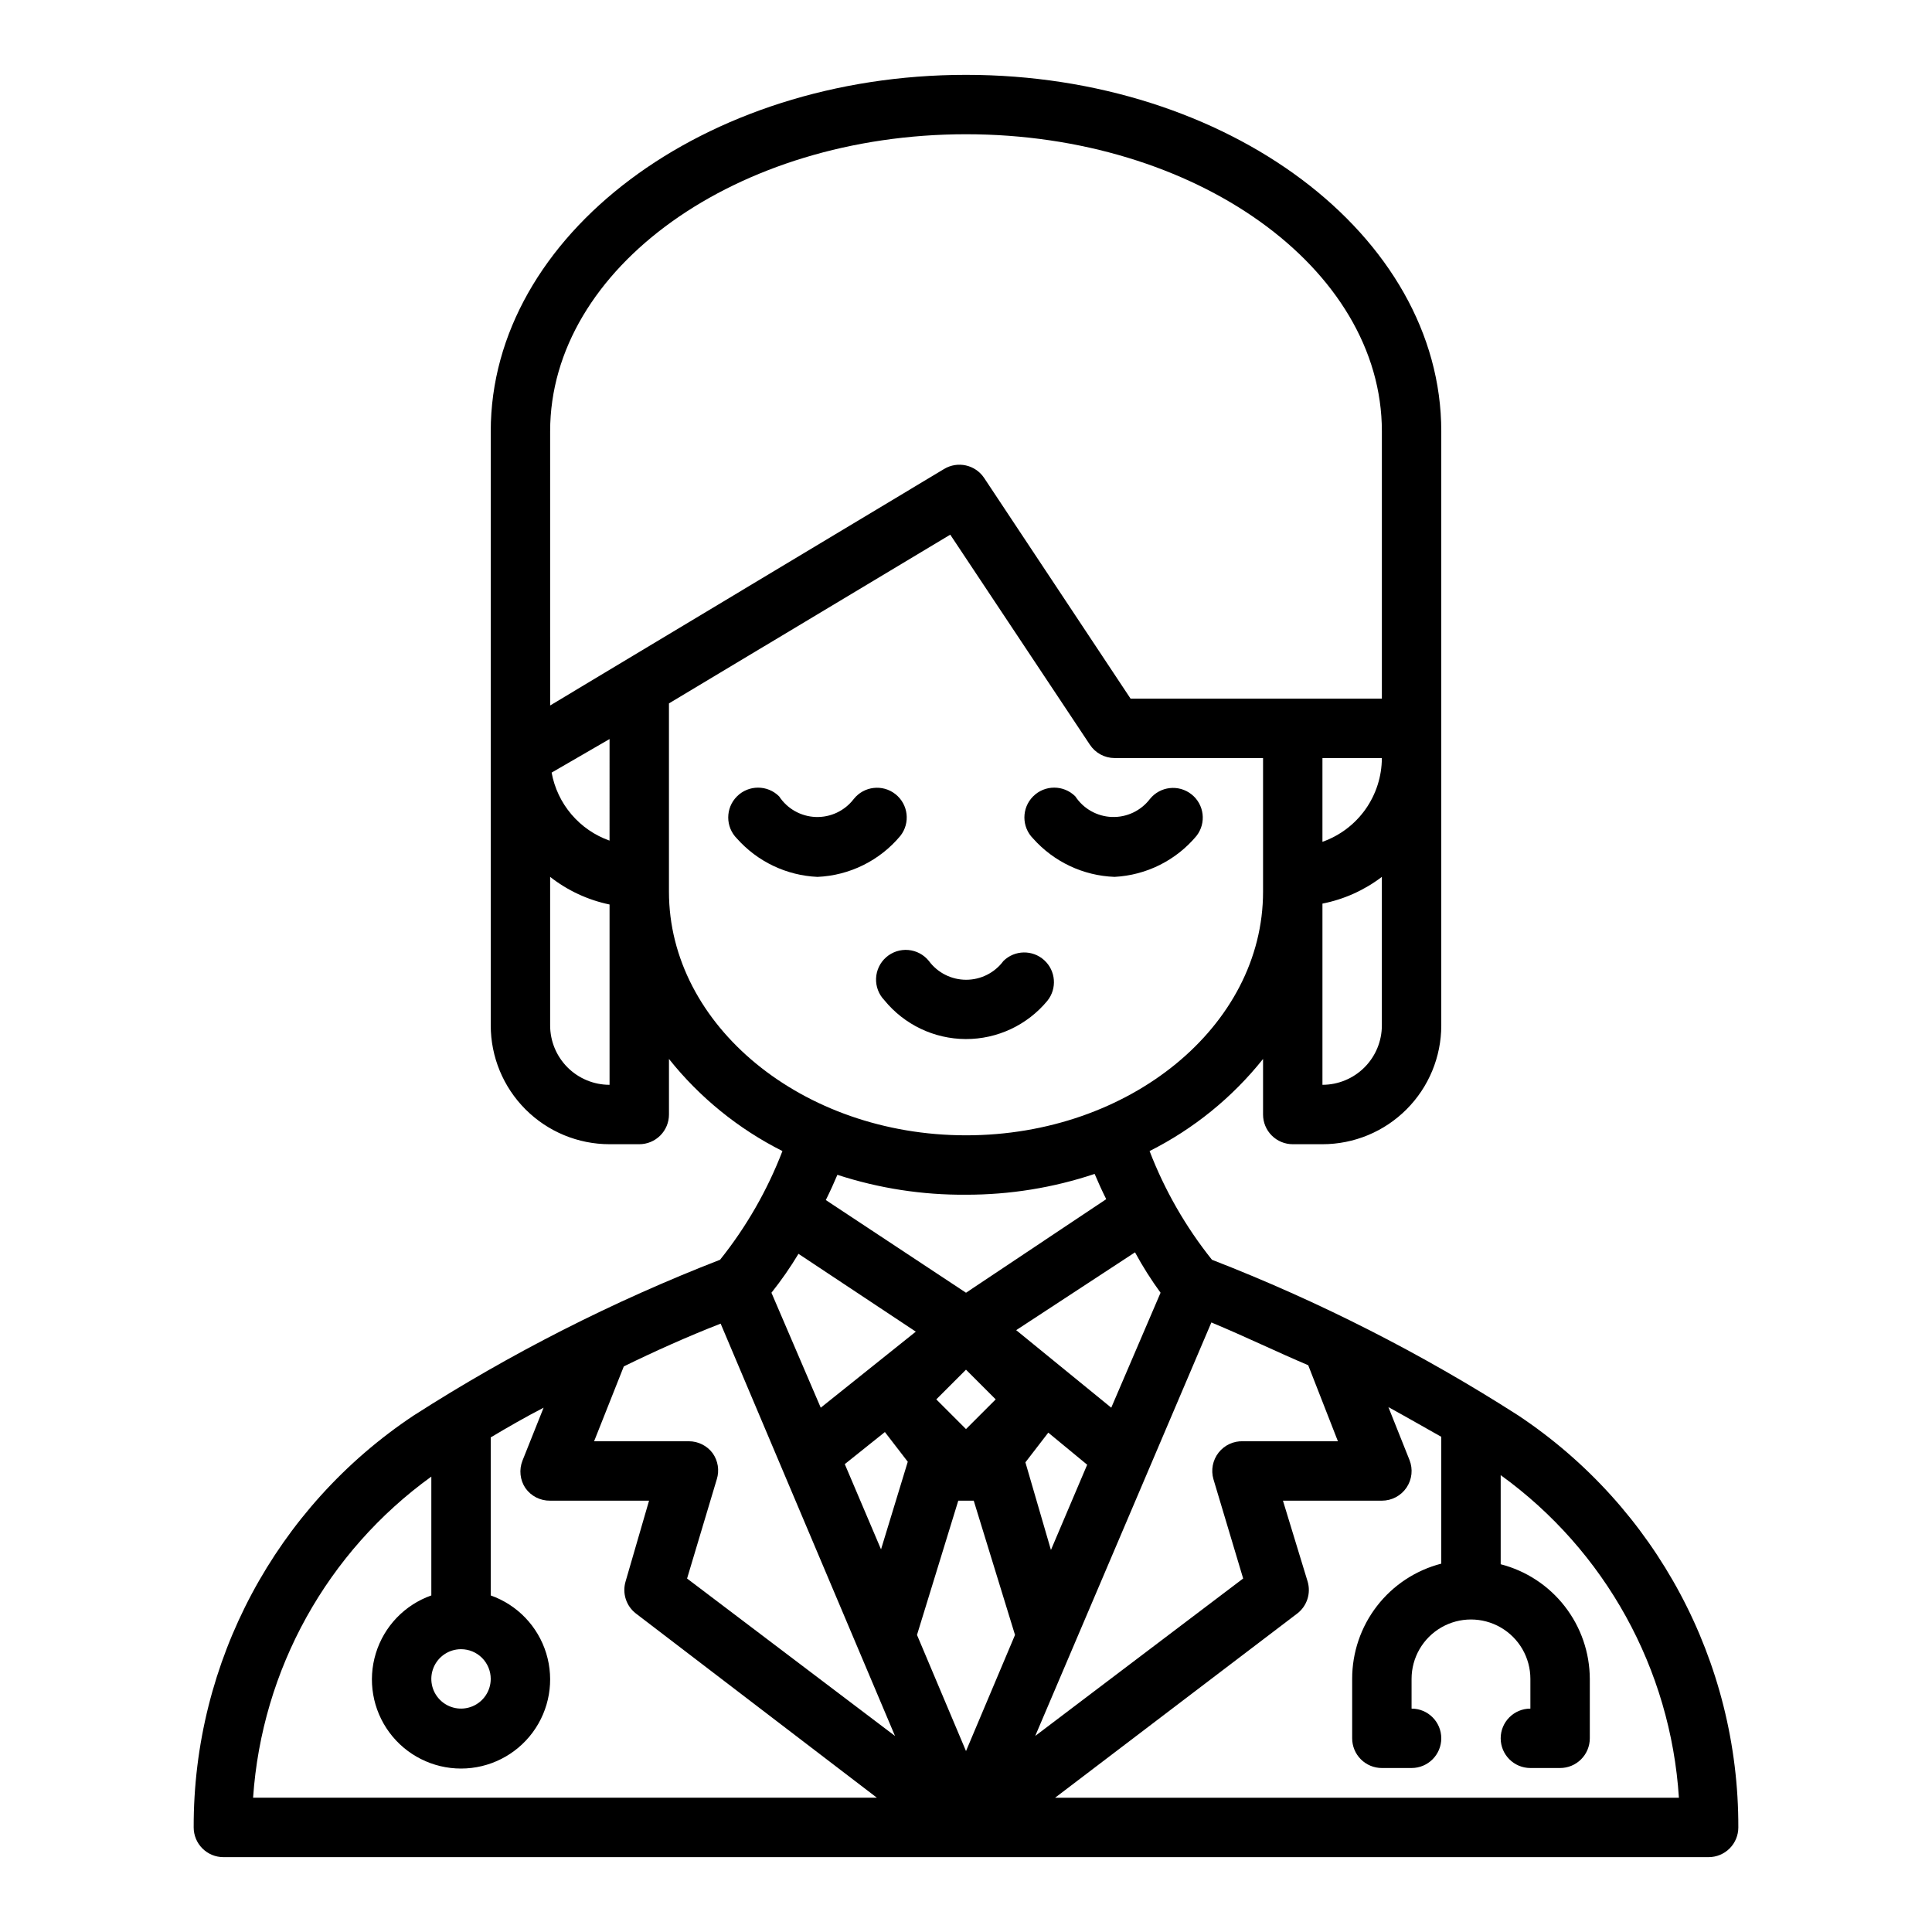<?xml version="1.0" encoding="UTF-8"?>
<!-- Uploaded to: ICON Repo, www.iconrepo.com, Generator: ICON Repo Mixer Tools -->
<svg fill="#000000" width="800px" height="800px" version="1.1" viewBox="144 144 512 512" xmlns="http://www.w3.org/2000/svg">
 <g>
  <path d="m439.36 376.38c8.438-0.434 16.316-4.371 21.727-10.863 2.66-3.418 2.062-8.34-1.34-11.02-3.394-2.68-8.316-2.117-11.02 1.258-2.387 3.121-6.137 4.891-10.062 4.75-3.926-0.141-7.539-2.176-9.695-5.457-3.09-3.09-8.094-3.09-11.18 0-3.086 3.086-3.086 8.09 0 11.176 5.508 6.184 13.297 9.852 21.57 10.156z"/>
  <path d="m382.6 365.52c2.695-3.414 2.113-8.363-1.301-11.062-3.41-2.695-8.363-2.113-11.059 1.301-2.387 3.121-6.137 4.891-10.062 4.75-3.926-0.141-7.539-2.176-9.695-5.457-3.086-3.09-8.094-3.09-11.18 0-3.086 3.086-3.086 8.09 0 11.176 5.449 6.125 13.145 9.789 21.332 10.156 8.523-0.367 16.5-4.312 21.965-10.863z"/>
  <path d="m421.57 409.21c2.609-3.246 2.234-7.965-0.852-10.762-3.09-2.797-7.824-2.703-10.797 0.215-2.316 3.137-5.981 4.984-9.879 4.984-3.898 0-7.566-1.848-9.879-4.984-1.348-1.672-3.32-2.723-5.461-2.906-2.137-0.184-4.262 0.516-5.871 1.934-1.613 1.418-2.574 3.434-2.664 5.582-0.09 2.144 0.699 4.234 2.188 5.781 5.285 6.492 13.199 10.273 21.57 10.305s16.312-3.695 21.645-10.148z"/>
  <path d="m253.66 519.1c-36.543 24.293-58.453 65.305-58.332 109.19 0 2.086 0.832 4.09 2.309 5.566 1.477 1.473 3.477 2.305 5.566 2.305h393.6c2.086 0 4.09-0.832 5.566-2.305 1.473-1.477 2.305-3.481 2.305-5.566 0.121-43.883-21.789-84.895-58.332-109.19-25.613-16.418-52.801-30.238-81.16-41.25-6.957-8.699-12.531-18.414-16.531-28.809 11.668-5.867 21.93-14.191 30.07-24.406v14.723c0 2.086 0.828 4.09 2.305 5.566 1.477 1.477 3.481 2.305 5.566 2.305h7.871c8.352 0 16.363-3.316 22.266-9.223 5.906-5.906 9.223-13.914 9.223-22.266v-157.44c0-51.953-56.52-94.465-125.95-94.465-69.434 0-125.95 42.512-125.95 94.465v157.44c0 8.352 3.316 16.359 9.223 22.266s13.914 9.223 22.266 9.223h7.871c2.086 0 4.09-0.828 5.566-2.305 1.477-1.477 2.305-3.481 2.305-5.566v-14.723c8.141 10.215 18.402 18.539 30.07 24.406-4 10.395-9.574 20.109-16.531 28.809-28.359 11.012-55.547 24.832-81.16 41.25zm244.9 6.848h-25.109c-2.535-0.102-4.961 1.023-6.519 3.019-1.562 2-2.066 4.625-1.352 7.059l7.871 26.293-55.105 41.723 46.68-109.58c8.895 3.699 17.477 7.871 25.664 11.336zm-165.71 3.148 0.004 0.004c-1.488-1.984-3.82-3.152-6.301-3.152h-25.109l7.871-19.836c7.871-3.856 16.766-7.871 25.664-11.336l46.207 109.27-55.105-41.723 7.871-26.293h0.004c0.738-2.356 0.328-4.918-1.102-6.926zm45.656-5.59 6.062 7.871-7.086 23.223-9.605-22.594zm53.609 8.66-9.605 22.594-6.766-23.223 6.062-7.871zm-39.988-17.316 7.871-7.871 7.871 7.871-7.871 7.871zm5.828 26.844h4.094l10.941 35.582-12.988 30.777-12.988-30.781zm40.539-24.641-25.191-20.547 31.488-20.625v0.004c2.016 3.715 4.277 7.289 6.769 10.703zm-76.988 0-13.066-30.465c2.613-3.273 5.004-6.719 7.164-10.312l31.094 20.625zm-87.457 71.871c0 3.184-1.918 6.055-4.859 7.273s-6.328 0.547-8.578-1.707c-2.254-2.25-2.926-5.637-1.707-8.578 1.219-2.941 4.086-4.859 7.273-4.859 2.086 0 4.09 0.828 5.566 2.305 1.473 1.477 2.305 3.481 2.305 5.566zm-15.742-53.609v31.488l-0.004 0.004c-7.059 2.496-12.516 8.191-14.707 15.352s-0.859 14.938 3.594 20.957c4.453 6.019 11.5 9.57 18.988 9.57s14.531-3.551 18.984-9.57c4.453-6.019 5.789-13.797 3.598-20.957-2.195-7.16-7.652-12.855-14.711-15.352v-41.883c4.488-2.676 9.133-5.352 14.012-7.871l-5.59 14.012c-0.965 2.422-0.672 5.164 0.789 7.324 1.5 2.109 3.941 3.344 6.531 3.305h26.215l-6.219 21.41c-0.934 3.133 0.16 6.516 2.754 8.504l63.844 48.805h-165.31c2.309-33.977 19.621-65.164 47.23-85.094zm330.62 85.098h-165.31l64.156-48.805h0.004c2.594-1.988 3.688-5.371 2.754-8.504l-6.535-21.41h26.215c2.617 0.004 5.066-1.293 6.535-3.465 1.457-2.16 1.75-4.898 0.785-7.32l-5.59-14.012c4.879 2.676 9.523 5.352 14.012 7.871v33.613c-6.766 1.75-12.762 5.699-17.035 11.227-4.277 5.531-6.59 12.328-6.578 19.316v15.746c0 2.086 0.828 4.09 2.305 5.566 1.477 1.477 3.477 2.305 5.566 2.305h7.871c4.348 0 7.871-3.523 7.871-7.871s-3.523-7.871-7.871-7.871v-7.875c0-5.625 3-10.82 7.871-13.633 4.871-2.812 10.875-2.812 15.746 0 4.871 2.812 7.871 8.008 7.871 13.633v7.875c-4.348 0-7.871 3.523-7.871 7.871s3.523 7.871 7.871 7.871h7.871c2.09 0 4.09-0.828 5.566-2.305 1.477-1.477 2.309-3.481 2.309-5.566v-15.746c-0.023-6.961-2.356-13.723-6.629-19.219-4.269-5.5-10.246-9.426-16.988-11.164v-23.617c27.715 20.02 45.035 51.371 47.23 85.488zm-78.719-275.52c-0.016 4.871-1.535 9.621-4.352 13.594-2.82 3.977-6.801 6.981-11.395 8.605v-22.199zm-15.746 86.594v-48.02c5.723-1.129 11.109-3.551 15.746-7.086v39.359c0 4.176-1.66 8.18-4.613 11.133-2.949 2.953-6.957 4.613-11.133 4.613zm-204.67-173.19c0-43.293 49.438-78.719 110.21-78.719 60.77 0 110.21 35.426 110.21 78.719v70.848h-66.598l-38.809-58.488c-2.34-3.504-7.023-4.543-10.629-2.359l-104.38 62.66zm15.742 108.48h0.004c-3.922-1.387-7.402-3.785-10.098-6.949s-4.508-6.988-5.254-11.078l15.352-8.895zm-15.742 48.965v-39.359c4.617 3.621 10.004 6.125 15.746 7.32v47.785c-4.176 0-8.18-1.66-11.133-4.613s-4.613-6.957-4.613-11.133zm31.488-35.426v-49.906l74.547-44.715 37 55.656c1.449 2.199 3.902 3.527 6.535 3.543h39.359v35.426c0 35.582-35.344 64.551-78.719 64.551-43.375-0.004-78.723-29.129-78.723-64.551zm78.723 80.297c11.582 0.02 23.094-1.84 34.086-5.512 0.867 2.047 1.891 4.328 3.07 6.691l-37.156 24.797-37.156-24.562c1.18-2.363 2.203-4.644 3.07-6.691v0.004c11 3.586 22.512 5.367 34.086 5.273z"/>
 </g>
</svg>